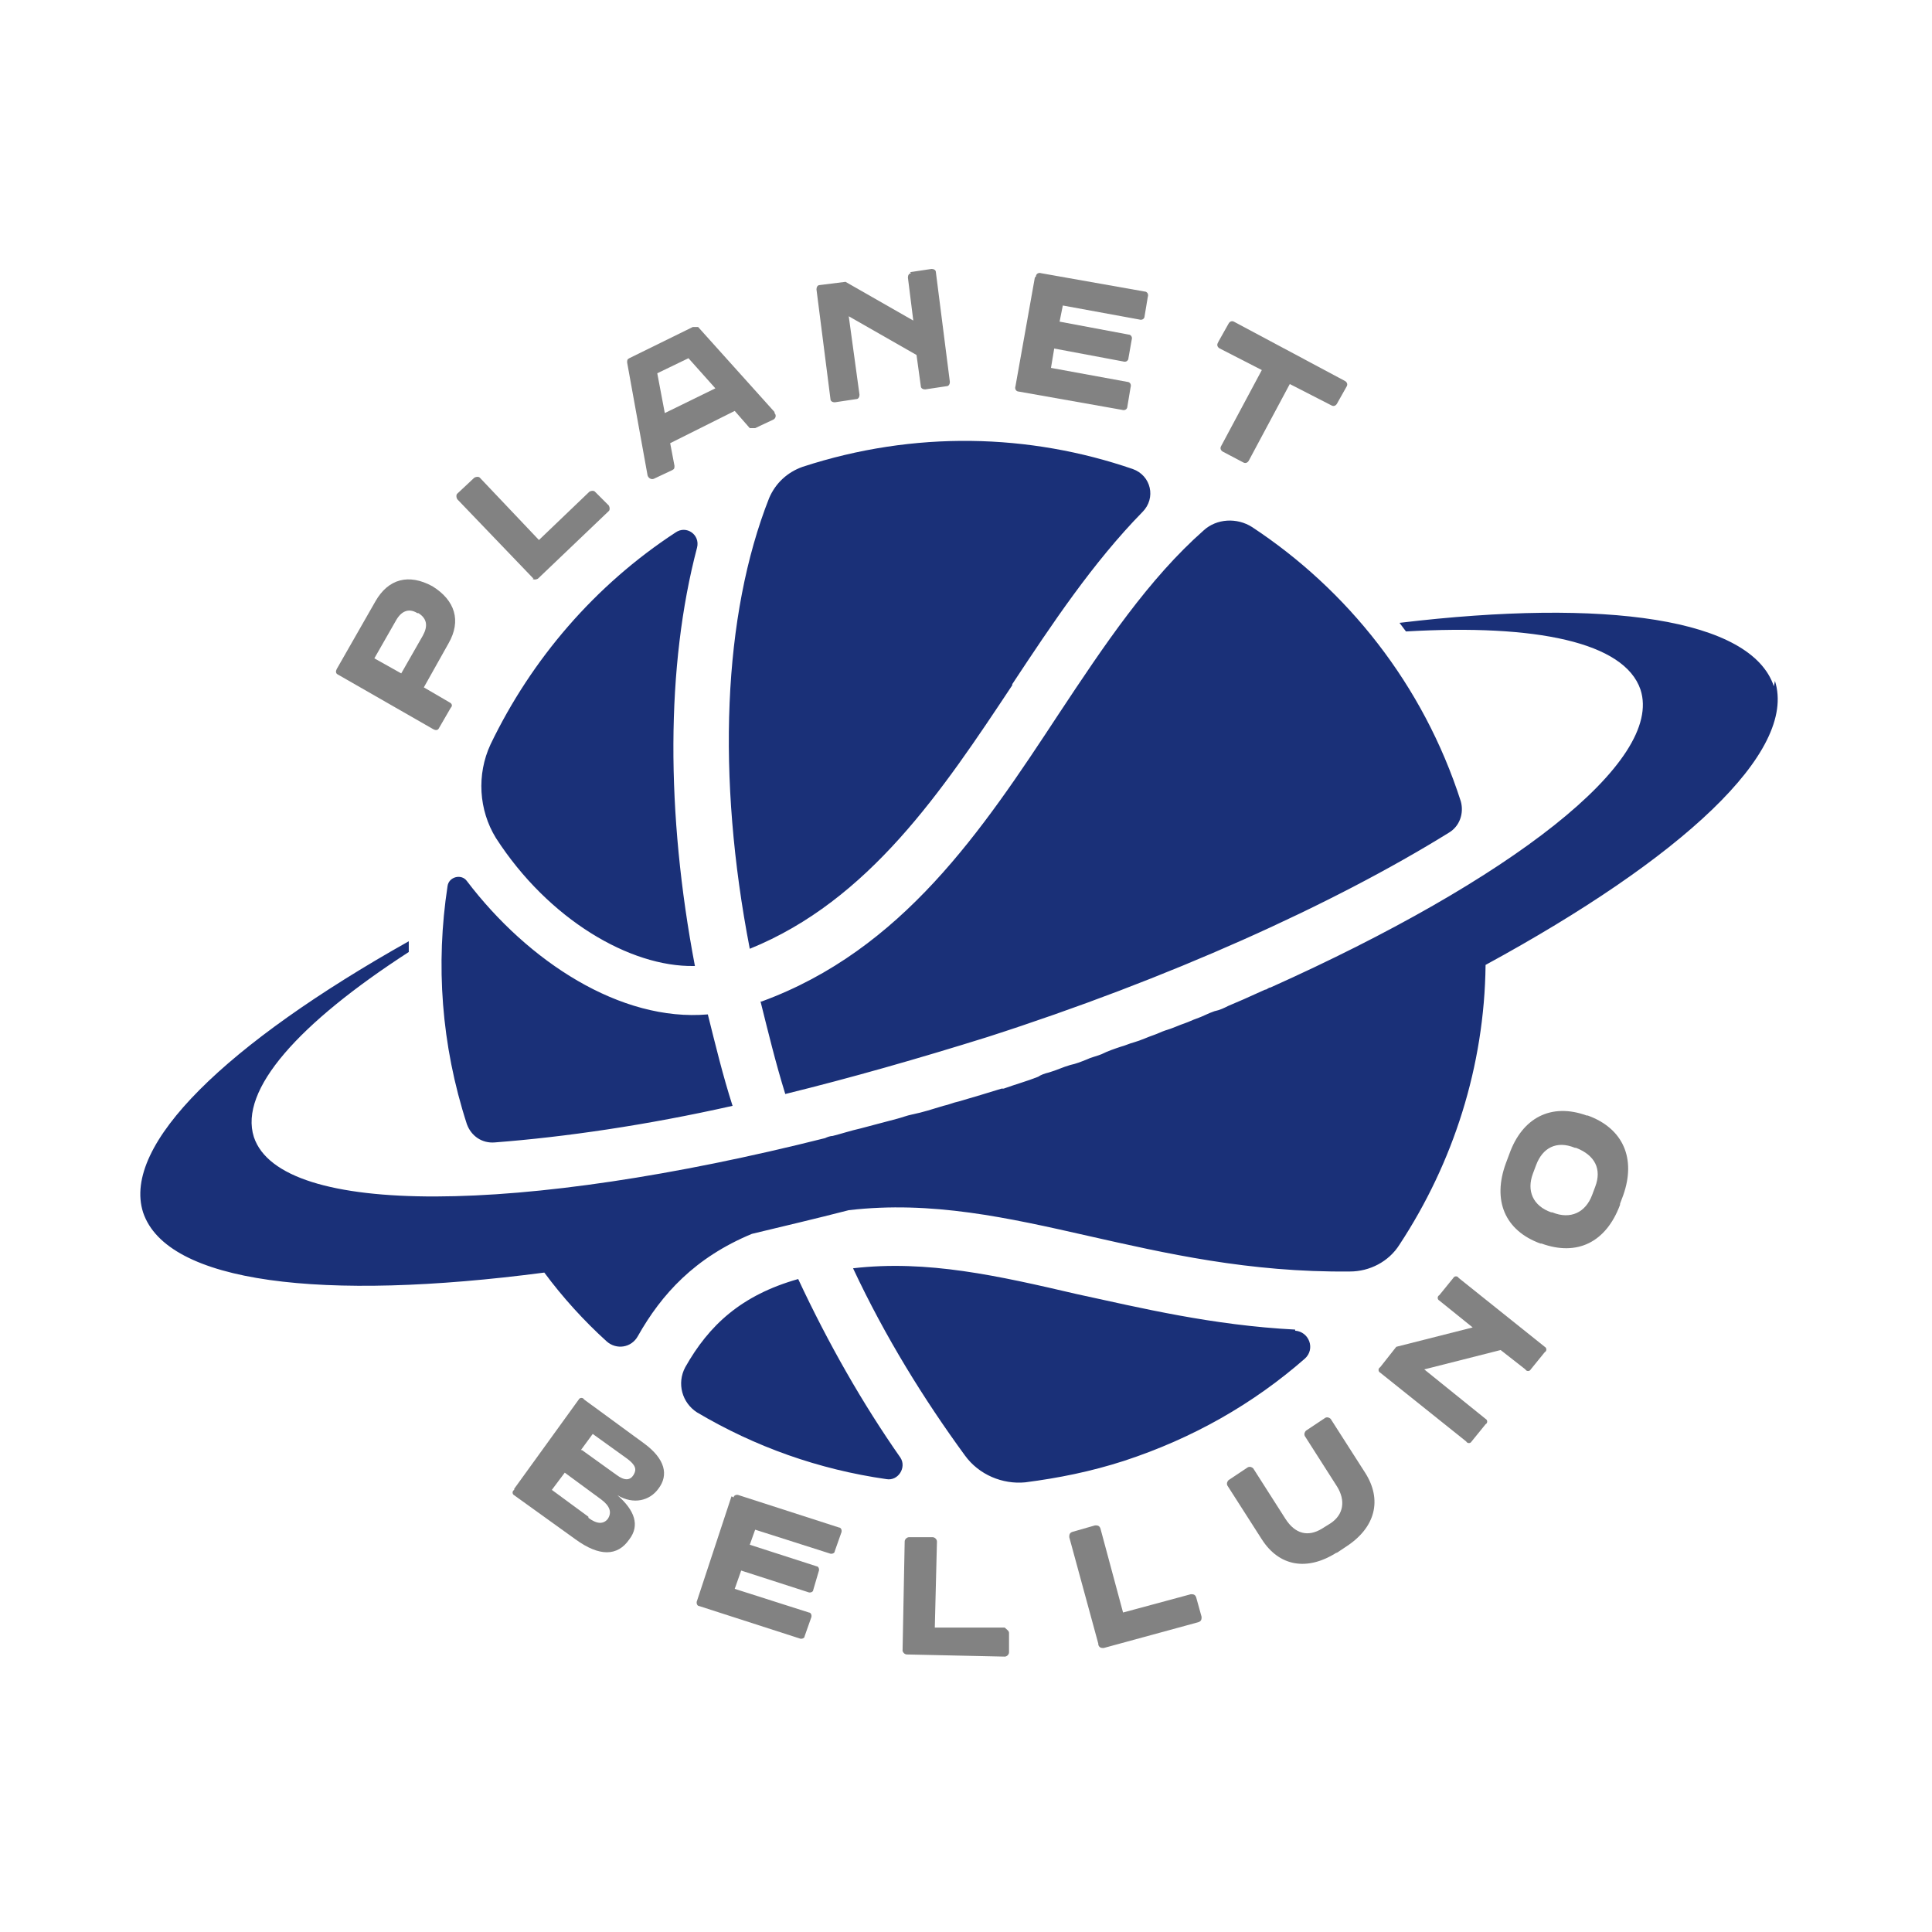 <?xml version="1.0" encoding="UTF-8"?>
<svg xmlns="http://www.w3.org/2000/svg" width="6.3cm" height="6.3cm" version="1.1" viewBox="0 0 179.6 179.6">
  <!-- Generator: Adobe Illustrator 29.8.1, SVG Export Plug-In . SVG Version: 2.1.1 Build 2)  -->
  <defs>
    <style>
      .st0 {
        fill: #828282;
      }

      .st1 {
        fill: #1a3078;
      }
    </style>
  </defs>
  <g id="marchio">
    <path class="st1" d="M43.4,104.5c.4,1.1,1.4,1.8,2.6,1.7,6.5-.5,14.1-1.6,22.1-3.4-.9-2.8-1.6-5.7-2.3-8.5-8.1.7-16.7-4.9-22.4-12.4-.5-.7-1.7-.4-1.8.5-1.1,7.2-.6,14.7,1.8,22.1,0,0,0,0,0,0ZM64.6,89.8c-2.7-14.2-2.7-27.9.2-38.9.3-1.2-1-2.1-2-1.4-7.5,4.9-13.4,11.8-17.2,19.7-1.3,2.8-1.1,6.1.5,8.7,4.9,7.6,12.5,12,18.4,11.9ZM94.1,63.6c3.7-5.6,7.5-11.3,12.1-16,1.3-1.3.8-3.4-.9-4-9.6-3.3-20.3-3.6-30.7-.2h0c-1.4.5-2.5,1.5-3.1,2.9-4.3,10.9-4.9,25.9-1.8,41.9,11.1-4.5,17.9-14.7,24.4-24.5ZM70.7,93.1c.7,2.8,1.4,5.7,2.3,8.6,6.1-1.5,12.4-3.3,18.8-5.3,16.8-5.4,32.1-12.3,42.9-19,1-.6,1.4-1.8,1.1-2.9,0,0,0,0,0,0-3.5-10.9-10.6-19.7-19.4-25.5-1.4-.9-3.3-.8-4.5.3-5.1,4.5-9.2,10.6-13.5,17.1-7.1,10.8-14.5,21.9-27.6,26.7ZM164.9,63.8c-2.1-6.3-15.6-8.2-34.8-5.9l.6.8c12.1-.7,20.3,1,21.8,5.4,2.2,6.7-12.1,17.7-34.4,27.7-.2,0-.3.2-.5.2-.7.3-1.3.6-2,.9-.5.2-.9.4-1.4.6-.4.2-.8.4-1.3.5-.6.2-1.1.5-1.7.7-.3.1-.7.3-1,.4-.6.2-1.2.5-1.9.7-.3.1-.7.3-1,.4-.6.2-1.2.5-1.9.7-.4.1-.8.3-1.2.4-.6.2-1.2.4-1.8.7-.5.2-1,.3-1.4.5-.5.2-1,.4-1.5.5-.7.2-1.3.5-2,.7-.4.1-.7.2-1,.4-1,.4-2.1.7-3.2,1.1,0,0-.1,0-.2,0-1.3.4-2.6.8-4,1.2-.5.1-.9.3-1.4.4-1,.3-1.9.6-2.9.8-.5.1-1,.3-1.4.4-1.1.3-2.3.6-3.4.9-.9.2-1.8.5-2.6.7-.2,0-.5.1-.7.2-28.2,7.1-50.6,7.4-53.1-.1-1.4-4.4,4.2-10.6,14.4-17.2v-1c-16.9,9.5-26.7,18.9-24.7,25.2,2.2,6.6,16.7,8.3,37.3,5.6,1.7,2.3,3.7,4.5,5.8,6.4.9.8,2.3.6,2.9-.5,2.2-3.9,5.3-7.3,10.6-9.5,2.9-.7,5.9-1.4,9-2.2,7.7-.9,14.8.7,22.3,2.4,7.1,1.6,14.9,3.4,24.3,3.3,1.8,0,3.6-.9,4.6-2.5,5-7.6,7.9-16.6,8-26,18.2-9.9,29-19.8,26.9-26.4ZM120.4,123.6c-7.7-.4-14.3-2-20.3-3.3-7.3-1.7-13.9-3.2-20.8-2.4,3,6.4,6.6,12.2,10.4,17.4,1.3,1.8,3.5,2.7,5.6,2.5,3.1-.4,6.1-1,9.2-2,6.4-2.1,12-5.3,16.8-9.5,1-.9.4-2.5-.9-2.6ZM74.2,118.9s0,0,0,0c-5.3,1.5-8.3,4.3-10.5,8.2-.8,1.5-.3,3.3,1.1,4.2,5.4,3.2,11.3,5.3,17.6,6.2,1.1.2,1.9-1.1,1.3-2-3.5-5-6.7-10.6-9.5-16.6Z"/>
  </g>
  <g id="testi">
    <g>
      <path class="st0" d="M40.2,54.5h0c2.1,1.3,2.7,3.2,1.5,5.3l-2.3,4.1,2.4,1.4c.2.1.3.3.1.5l-1.1,1.9c-.1.2-.3.2-.5.1l-8.9-5.1c-.2-.1-.2-.3-.1-.5l3.6-6.3c1.2-2.1,3.1-2.6,5.3-1.4ZM38.8,57c-.8-.5-1.5-.2-2,.7l-2,3.5,2.5,1.4,2-3.5c.5-.9.4-1.6-.4-2.1h0Z"/>
      <path class="st0" d="M49.6,53.8l-7.1-7.4c-.1-.2-.1-.4,0-.5l1.6-1.5c.2-.1.4-.1.5,0l5.5,5.8,4.7-4.5c.2-.1.4-.1.5,0l1.3,1.3c.1.2.1.4,0,.5l-6.6,6.3c-.2.1-.4.1-.5,0h0Z"/>
      <path class="st0" d="M72,38.4c.2.2.1.5-.1.6l-1.7.8c-.2,0-.3,0-.5,0l-1.4-1.6-6,3,.4,2.1c0,.2,0,.3-.2.4l-1.7.8c-.2.1-.5,0-.6-.3l-1.9-10.5c0-.2,0-.3.2-.4l5.9-2.9c.2,0,.3,0,.5,0l7.1,7.9h0ZM66.5,36.1l-2.5-2.8-2.9,1.4.7,3.7,4.7-2.3Z"/>
      <path class="st0" d="M84.6,25.3l2-.3c.2,0,.4.1.4.3l1.3,10.2c0,.2-.1.4-.3.4l-2,.3c-.2,0-.4-.1-.4-.3l-.4-2.9-6.3-3.6,1,7.3c0,.2-.1.4-.3.4l-2,.3c-.2,0-.4-.1-.4-.3l-1.3-10.2c0-.2.1-.4.3-.4l2.4-.3,6.3,3.6-.5-4c0-.2.1-.4.3-.4Z"/>
      <path class="st0" d="M96.3,25.7c0-.2.2-.4.5-.3l9.6,1.7c.2,0,.4.2.3.5l-.3,1.8c0,.2-.2.4-.5.3l-7.1-1.3-.3,1.5,6.4,1.2c.2,0,.4.2.3.5l-.3,1.7c0,.2-.2.4-.5.3l-6.4-1.2-.3,1.8,7.1,1.3c.2,0,.4.2.3.5l-.3,1.8c0,.2-.2.4-.5.3l-9.6-1.7c-.2,0-.4-.2-.3-.5l1.8-10.1Z"/>
      <path class="st0" d="M113.3,31.7l.9-1.6c.1-.2.3-.3.5-.2l10.3,5.5c.2.1.3.3.2.5l-.9,1.6c-.1.2-.3.3-.5.2l-3.9-2-3.8,7.1c-.1.2-.3.3-.5.2l-1.9-1c-.2-.1-.3-.3-.2-.5l3.8-7.1-3.9-2c-.2-.1-.3-.3-.2-.5Z"/>
    </g>
    <g>
      <path class="st0" d="M47.8,138.4l6-8.3c.1-.2.4-.2.5,0l5.6,4.1c1.9,1.4,2.3,2.9,1.3,4.2h0c-.8,1.1-2.3,1.5-3.8.6h0c1.6,1.4,2.1,2.8,1.1,4.1h0c-1.1,1.6-2.8,1.6-5,0l-5.7-4.1c-.2-.1-.2-.4,0-.5ZM54.7,141.1c.8.6,1.4.6,1.8.1h0c.4-.6.2-1.2-.6-1.8l-3.4-2.5-1.2,1.6,3.4,2.5ZM54.1,134.8l3.2,2.3c.8.6,1.3.5,1.6,0h0c.3-.5.2-.9-.6-1.5l-3.2-2.3-1.1,1.5Z"/>
      <path class="st0" d="M68.2,139.2c0-.2.3-.3.5-.2l9.3,3c.2,0,.3.3.2.5l-.6,1.7c0,.2-.3.3-.5.2l-6.9-2.2-.5,1.4,6.2,2c.2,0,.3.3.2.5l-.5,1.7c0,.2-.3.3-.5.2l-6.2-2-.6,1.7,6.9,2.2c.2,0,.3.3.2.5l-.6,1.7c0,.2-.3.3-.5.2l-9.3-3c-.2,0-.3-.3-.2-.5l3.2-9.7Z"/>
      <path class="st0" d="M83.9,153.6l.2-10.3c0-.2.2-.4.4-.4h2.2c.2,0,.4.2.4.4l-.2,8h6.5c.2.2.4.3.4.5v1.8c0,.2-.2.4-.4.4l-9.1-.2c-.2,0-.4-.2-.4-.4h0Z"/>
      <path class="st0" d="M102.1,152.8l-2.7-9.9c0-.2,0-.4.3-.5l2.1-.6c.2,0,.4,0,.5.3l2.1,7.8,6.3-1.7c.2,0,.4,0,.5.3l.5,1.8c0,.2,0,.4-.3.5l-8.8,2.4c-.2,0-.4,0-.5-.3h0Z"/>
      <path class="st0" d="M124.3,144.3c-2.8,1.8-5.4,1.3-7-1.2l-3.2-5c-.1-.2,0-.4.1-.5l1.8-1.2c.2-.1.4,0,.5.1l3,4.7c.9,1.4,2.1,1.7,3.4.9l.8-.5c1.2-.8,1.4-2.1.6-3.4l-3-4.7c-.1-.2,0-.4.1-.5l1.8-1.2c.2-.1.4,0,.5.1l3.2,5c1.6,2.5,1,5.1-1.8,6.9l-.9.6Z"/>
      <path class="st0" d="M133.8,120.4l1.3-1.6c.1-.2.4-.2.5,0l8,6.4c.2.1.2.4,0,.5l-1.3,1.6c-.1.2-.4.2-.5,0l-2.3-1.8-7.1,1.8,5.7,4.6c.2.1.2.4,0,.5l-1.3,1.6c-.1.2-.4.2-.5,0l-8-6.4c-.2-.1-.2-.4,0-.5l1.5-1.9,7.1-1.8-3.1-2.5c-.2-.1-.2-.4,0-.5Z"/>
      <path class="st0" d="M150.6,112c-1.3,3.5-4,4.8-7.3,3.6h-.1c-3.3-1.2-4.5-4-3.2-7.5l.3-.8c1.2-3.4,3.9-4.8,7.2-3.6h.1c3.3,1.2,4.5,4,3.3,7.4l-.3.8ZM148.3,110.3c.6-1.6,0-2.9-1.8-3.6h-.1c-1.7-.7-3,0-3.6,1.6l-.3.8c-.6,1.6,0,3,1.7,3.6h.1c1.7.7,3.1,0,3.7-1.6l.3-.8Z"/>
    </g>
  </g>
</svg>